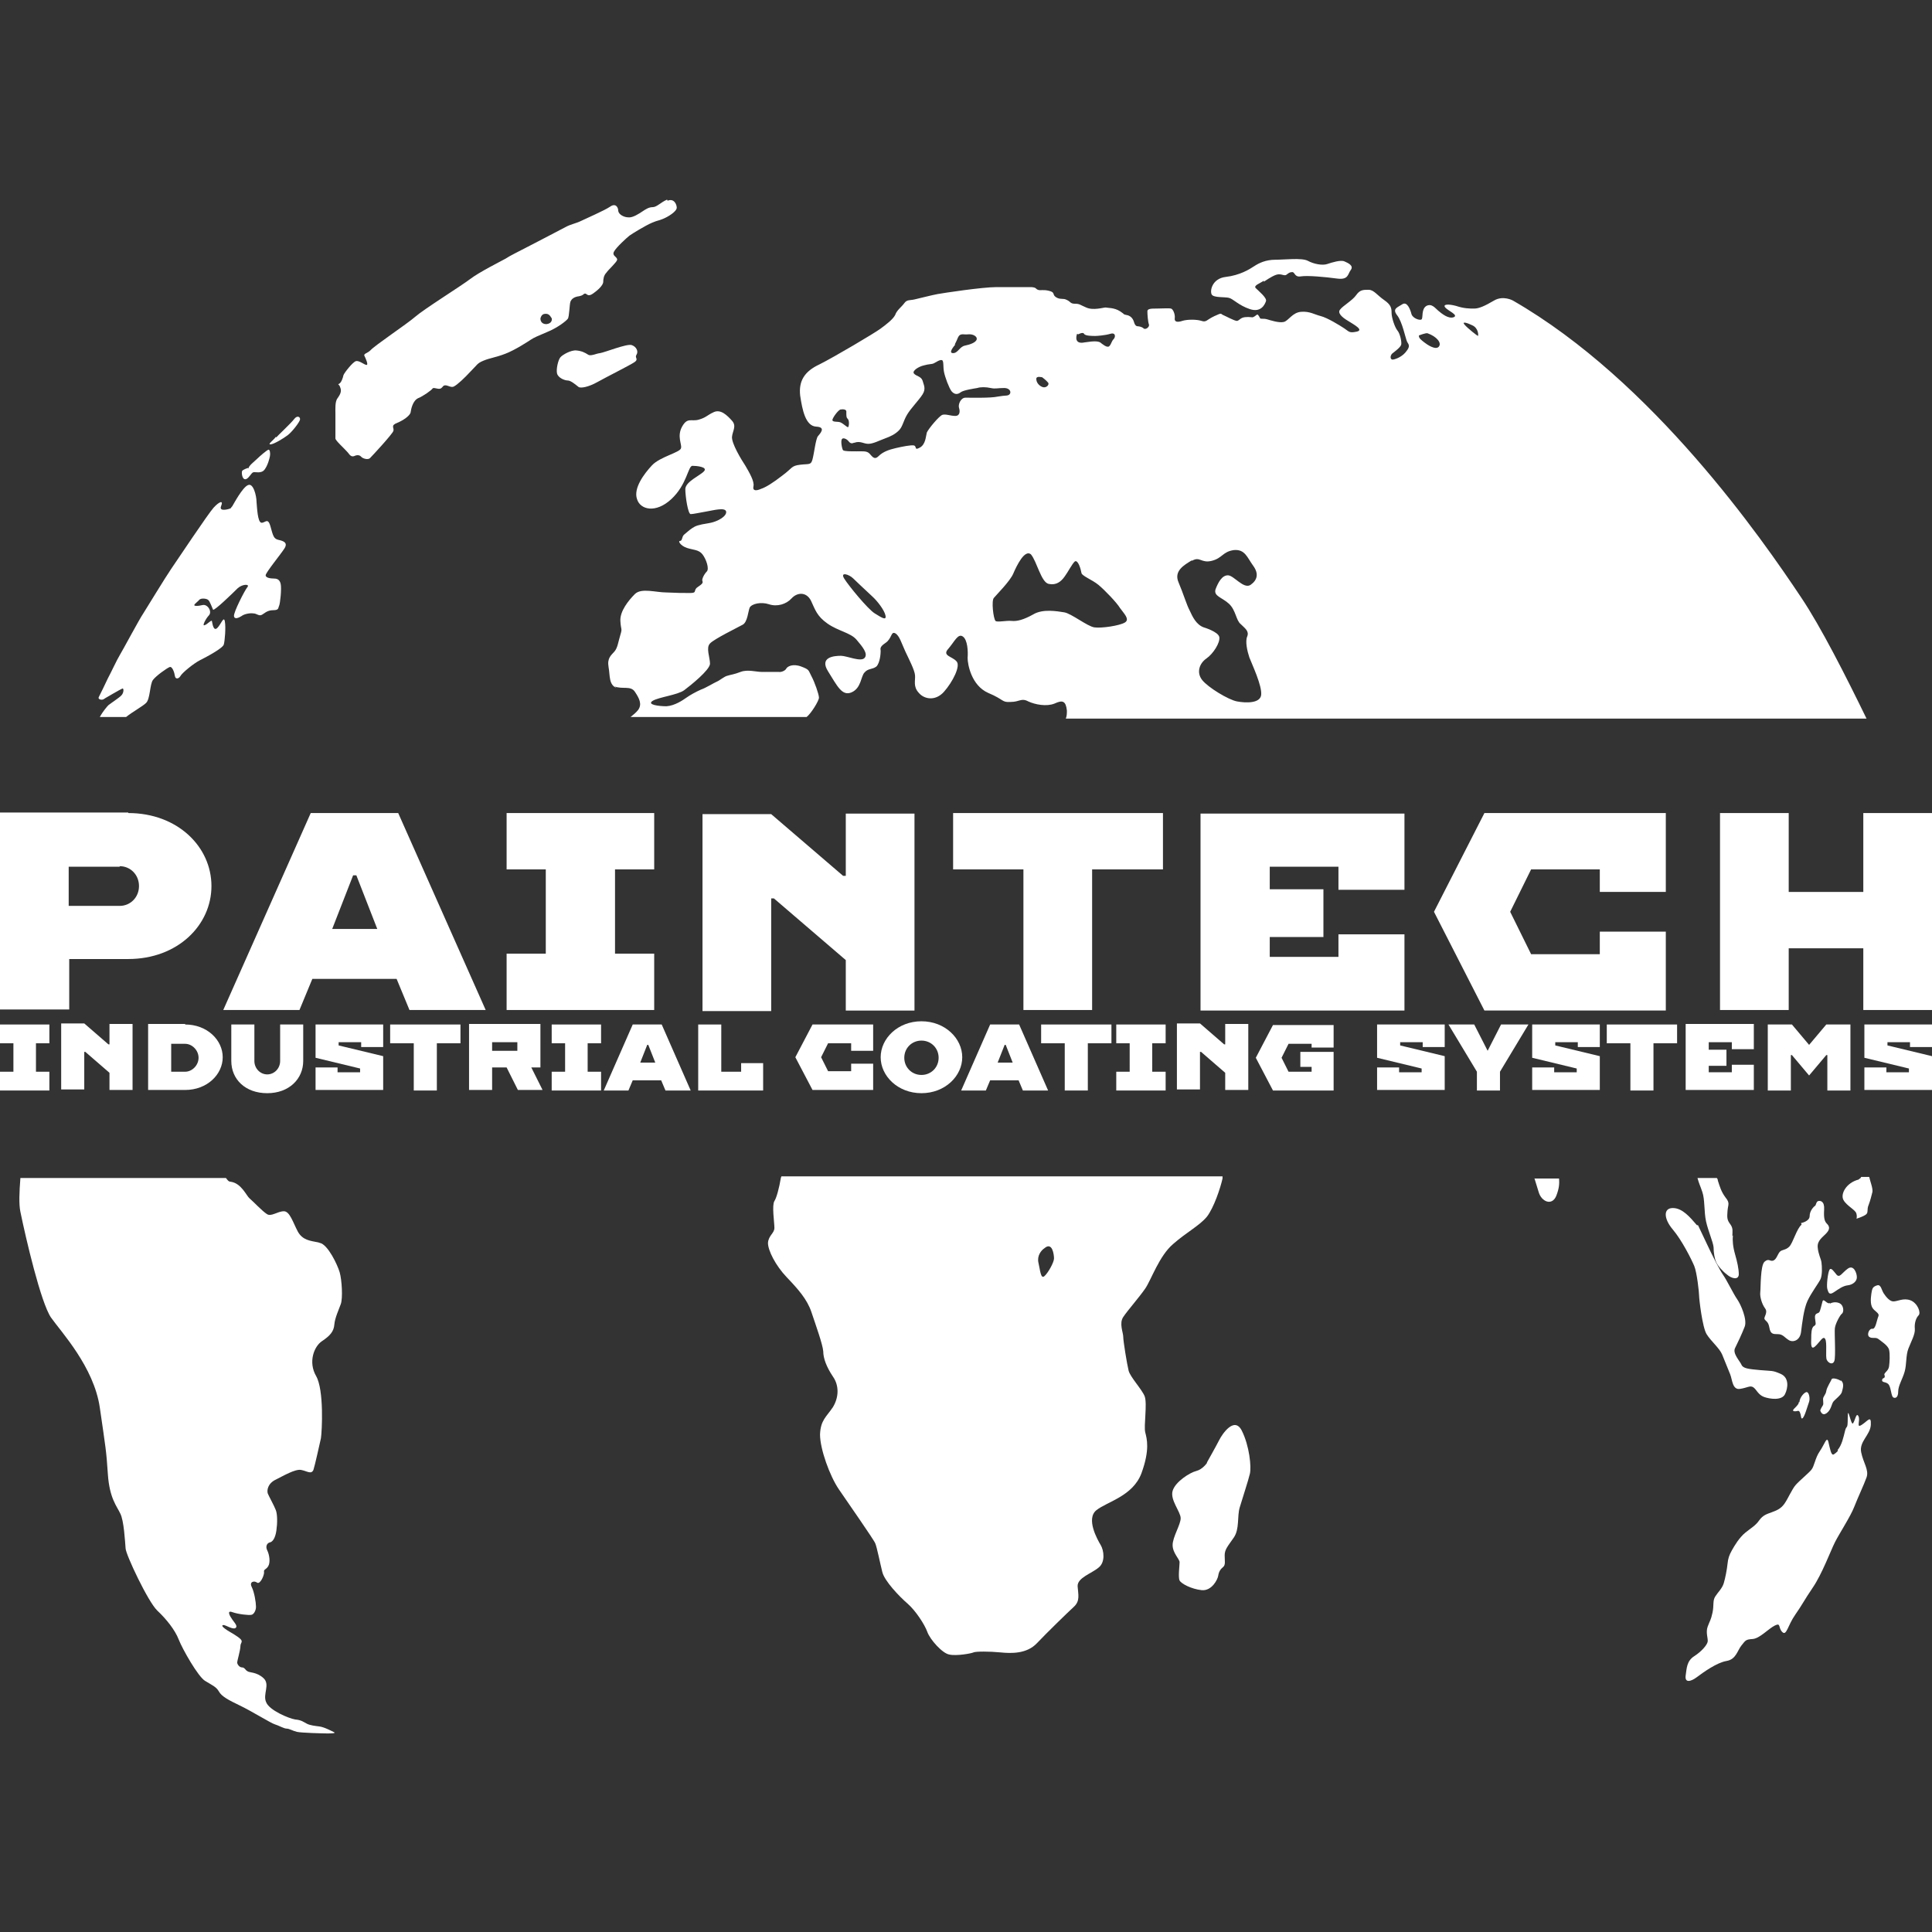 <?xml version="1.0" encoding="UTF-8"?>
<svg xmlns="http://www.w3.org/2000/svg" version="1.1" viewBox="0 0 36 36">
  <rect x="0" y="0" width="36" height="36" fill="#333333" stroke="none"/>
  <defs>
    <style>
      .cls-1 {
        fill: #fff;
      }
    </style>
  </defs>
  <!-- Generator: Adobe Illustrator 28.6.0, SVG Export Plug-In . SVG Version: 1.2.0 Build 709)  -->
  <g>
    <g id="katman_1">
      <g>
        <path class="cls-1" d="M22.49,27.25s.18-.32.23-.42.28-.45.42-.17.18.67.15.8-.14.46-.19.63,0,.4-.11.56-.17.22-.17.33.02.18-.03.22-.08.09-.09.16-.12.29-.31.27-.38-.12-.41-.18,0-.28,0-.34-.13-.17-.13-.32.15-.38.15-.5-.2-.34-.15-.51.32-.34.44-.37.2-.15.2-.15Z"/>
        <path class="cls-1" d="M33.56,22.79s.16-.03.16-.13.08-.18.1-.19.02-.08.06-.09.12,0,.11.16.01.22.05.26.07.09,0,.17-.18.14-.17.27.06.21.07.28.02.24-.02.32-.17.25-.24.4-.1.42-.12.58-.15.2-.23.15-.11-.11-.2-.11-.14,0-.16-.12-.07-.12-.09-.16.07-.12.01-.2-.1-.22-.09-.3,0-.5.08-.57.1,0,.16-.02.08-.11.12-.16.11-.03.18-.1.14-.34.23-.41Z"/>
        <path class="cls-1" d="M34.22,23.75c-.05-.06-.1-.14-.13-.09s-.06.3-.04.36.03.12.12.06.17-.12.26-.13.17-.07.17-.15-.06-.24-.17-.16-.15.18-.21.11Z"/>
        <path class="cls-1" d="M34.1,24.28c-.06.03-.12-.1-.14-.03s-.04.17-.06.2-.09.01-.08.11.03.12-.02.15-.05.15-.05.22-.02.24.07.16.15-.21.19-.14,0,.33.03.39.11.1.14.02,0-.52.01-.61.1-.25.13-.27.04-.1,0-.16-.15-.07-.22-.03Z"/>
        <path class="cls-1" d="M35.28,24.25c-.07,0-.14-.09-.18-.15s-.05-.17-.12-.15-.09.05-.1.1-.04.21,0,.3.15.11.12.18-.05.24-.11.23-.11.11-.06.15.12,0,.17.04.18.12.2.2.01.24,0,.31-.06.1-.08.13,0,.02,0,.06-.05.02-.05.07.09.02.13.09.04.21.08.23.09,0,.09-.11.08-.23.12-.37.02-.3.07-.43.13-.27.12-.37.02-.2.07-.25-.02-.23-.15-.28-.24.02-.32.02Z"/>
        <path class="cls-1" d="M31.62,22.83c-.13-.15-.27-.32-.45-.32s-.17.2,0,.4.35.56.4.68.09.49.09.55.06.59.14.72.24.26.29.38.11.27.15.37.04.29.18.27.19-.07.25-.03.09.14.2.18.33.07.39-.05.08-.31-.08-.38-.16-.05-.38-.07-.32-.03-.35-.1-.17-.21-.12-.31.13-.27.18-.4-.07-.41-.14-.51-.19-.35-.26-.45-.21-.38-.29-.55-.18-.38-.18-.38Z"/>
        <path class="cls-1" d="M33.53,26.13c0-.09.1-.2.14-.19s.06.12.04.18-.02.06-.06.18-.08.17-.09.1-.03-.12-.06-.11-.13.02-.07-.04.09-.09.09-.13Z"/>
        <path class="cls-1" d="M34.3,25.73c-.06-.04-.16-.06-.17-.03s-.09.15-.1.22-.06.1-.06.15.01.09,0,.11-.06.09-.05.11.04.1.12.04.09-.17.12-.21.15-.13.16-.18.06-.16-.02-.22Z"/>
        <path class="cls-1" d="M34.24,27.02c.08-.09.11-.24.14-.36s.05,0,.05-.25.06.17.1.11.06-.21.1-.13-.05.23.06.16.18-.19.17,0-.22.31-.18.51.15.33.1.47-.16.37-.23.55-.28.5-.36.66-.24.59-.41.84-.19.31-.33.51-.16.4-.24.32-.02-.18-.14-.12-.28.24-.41.25-.13.02-.21.12-.1.26-.28.29-.43.21-.55.3-.23.11-.21-.03.02-.27.16-.36.24-.21.25-.27-.04-.17,0-.28.06-.12.09-.26,0-.22.05-.3.13-.15.16-.25.06-.26.07-.36.03-.16.08-.25.14-.24.25-.33.19-.13.26-.23.15-.12.23-.15.17-.06.24-.16.14-.27.21-.35.23-.21.29-.28.07-.22.16-.35.13-.29.16-.17.05.26.1.23.08-.07.08-.07Z"/>
        <path class="cls-1" d="M4.62,8.72s-.1.03-.11.06,0,.15.06.15.11-.12.15-.13.15.03.21-.05.09-.2.1-.25,0-.13-.03-.12-.16.12-.21.17-.16.13-.16.18Z"/>
        <path class="cls-1" d="M5.14,8.14c-.05.07-.16.14-.1.14s.24-.11.32-.17.22-.24.23-.29-.05-.09-.11-.01-.31.31-.33.34Z"/>
        <path class="cls-1" d="M10.96,6.61c-.06-.04-.12-.07-.22-.08s-.26.08-.3.13-.08.22-.06.3.14.13.2.13.16.09.2.12.19,0,.35-.09.6-.31.69-.37,0-.08.04-.14,0-.15-.09-.18-.51.14-.59.15-.17.06-.22.03Z"/>
        <path class="cls-1" d="M12.43,3.72c-.12.05-.19.14-.27.14-.07,0-.13.04-.19.08-.06.04-.18.12-.26.11-.08,0-.18-.05-.19-.12,0-.07-.05-.15-.15-.08-.1.07-.47.23-.55.27-.08.04-.19.06-.28.11-.09.05-.52.27-.71.37s-.32.16-.41.22c-.09.05-.49.25-.66.38-.17.13-.86.56-1.02.7-.16.14-.75.53-.84.63-.05.05-.13.06-.11.1s.08.17.04.17c-.04,0-.14-.09-.2-.07s-.21.21-.23.26c-.01.05-.04.14-.08.16s0,0,.02.07c.03.07,0,.13-.05.2-.05.06-.04.21-.04.28,0,.07,0,.43,0,.47s.17.19.23.26c.05.07.08.09.14.06.06-.02.09,0,.11.02.02.03.13.07.17.02.05-.05.41-.44.43-.5.02-.06-.06-.1.07-.15.12-.05.23-.13.25-.19.01-.07.04-.22.14-.27.1-.04.25-.15.27-.18.02-.03.1.02.15,0,.05-.03.04-.06.09-.06s.11.05.16.02c.06-.03.19-.15.31-.28.13-.13.12-.15.24-.2.12-.05.23-.06.41-.13s.41-.22.47-.26.13-.07.32-.15c.19-.08.34-.2.37-.24.03-.04.03-.27.05-.32.02-.05.07-.09.16-.1.09-.02.07-.04.11-.05.04,0,.05.07.15,0,.1-.07.18-.15.19-.21,0-.06.01-.13.06-.18.04-.06.19-.19.2-.24,0-.06-.1-.07-.06-.15s.25-.27.29-.3c.04-.03.3-.19.42-.24.12-.05.1-.03.2-.07.1-.04.26-.14.26-.21,0-.06-.05-.18-.17-.13ZM10.18,6.04c-.1,0-.11-.08-.11-.1,0-.02.02-.08.07-.09.1-.02.12.06.14.08.01.03,0,.1-.1.11Z"/>
        <path class="cls-1" d="M23.55,5.23c-.07.05-.2.09-.15.14s.21.18.19.24-.09.22-.3.15-.31-.19-.39-.21-.28,0-.32-.06,0-.3.26-.33.44-.14.53-.2.22-.12.39-.12.5-.04.61.02.27.09.36.06.25-.08.32-.05.18.08.12.16-.04.19-.26.16-.55-.06-.67-.04-.11-.08-.16-.08-.07.02-.11.05-.1-.03-.19,0-.23.13-.23.13Z"/>
        <path class="cls-1" d="M34.67,21.95s-.03.02-.04.03c-.23.06-.34.27-.28.38.06.11.22.18.24.25s0,.11,0,.1c0,0,.13-.04.18-.08s.01-.09.05-.18c.03-.08.05-.16.07-.24.01-.07-.04-.19-.06-.28h-.15Z"/>
        <path class="cls-1" d="M32.28,23.03c0-.08.02-.14-.04-.22-.06-.08-.06-.12-.05-.25.01-.12.05-.14-.04-.25-.08-.11-.1-.19-.14-.31,0-.02-.01-.04-.02-.05h-.36c.03.11.05.14.09.26.05.14.03.37.07.55.04.18.13.38.14.48,0,.1.02.22.05.28.03.07.12.17.2.23.08.07.21.11.22,0,0-.11-.03-.24-.07-.38-.04-.14-.05-.26-.04-.35Z"/>
        <path class="cls-1" d="M28.59,21.95c.03.1.06.19.08.26.05.18.25.27.33.07.05-.13.06-.22.05-.32h-.46Z"/>
        <path class="cls-1" d="M14.55,21.95c-.03.18-.08.37-.12.43-.05.08,0,.4,0,.5,0,.1-.11.14-.12.28,0,.14.14.42.35.64s.38.41.46.65c.08.24.21.6.22.73,0,.13.06.29.18.47.12.17.11.39,0,.57-.12.18-.23.24-.24.51,0,.27.18.77.35,1.02s.66.95.68,1.01c.03.07.09.37.13.53.04.17.32.46.47.59s.32.39.37.53.28.4.41.42c.13.03.41-.02.45-.04.04-.02.3-.02.5,0s.49.03.68-.17c.19-.2.57-.57.69-.68.12-.11.08-.23.07-.38-.01-.16.26-.24.39-.35.13-.1.1-.32.04-.42s-.28-.49-.08-.65c.2-.16.68-.26.84-.69.16-.44.1-.64.07-.76-.03-.12.04-.53-.01-.67-.05-.13-.27-.36-.3-.48s-.1-.55-.1-.63-.08-.25,0-.37.3-.37.41-.53c.11-.16.26-.61.52-.83.25-.22.49-.34.63-.51.13-.17.25-.53.29-.71,0-.01,0-.02,0-.04h-8.22ZM19.46,23.78c-.07.06-.08-.13-.11-.25-.03-.13.05-.23.11-.27.15-.13.18.12.18.19s-.11.27-.18.33Z"/>
        <path class="cls-1" d="M5.93,23.15c-.15-.03-.29-.04-.38-.2-.09-.17-.15-.38-.26-.38-.12,0-.24.11-.32.05-.08-.05-.26-.24-.32-.29-.06-.05-.15-.28-.35-.31-.04,0-.06-.03-.09-.07H.38c-.02.26-.03.49,0,.63.1.49.38,1.69.57,1.97.19.27.8.92.91,1.68s.12.79.15,1.24.17.6.23.73c.07.13.09.53.1.65,0,.11.42,1,.59,1.16.17.16.33.36.4.54.07.18.36.69.49.77s.21.11.26.2c.05.09.18.16.39.26.21.1.58.33.65.35.07.02.17.08.22.08s.11.04.19.06c.08.02.5.03.56.03s.17,0,.14-.02c-.04-.02-.19-.1-.28-.11-.08-.01-.17-.02-.23-.05-.06-.03-.1-.07-.22-.08-.12-.02-.48-.17-.54-.32-.07-.15.08-.33-.05-.45-.13-.12-.27-.1-.3-.13-.04-.02-.05-.07-.1-.07s-.09-.06-.09-.09c0-.04.06-.23.06-.31s.1-.08-.11-.21c-.21-.12-.26-.17-.21-.18.05,0,.16.08.22.06.06-.03,0-.09-.05-.16s-.11-.18,0-.14c.11.04.31.06.35.05.04,0,.09-.07.09-.15s-.03-.27-.08-.37.05-.12.1-.08c.06.04.14-.15.13-.2-.01-.05.04-.04.08-.11.04-.07.02-.21-.02-.29s0-.14.05-.15.1-.08.12-.22c.02-.14.02-.3-.01-.38-.03-.08-.13-.26-.15-.31-.02-.06,0-.19.15-.26.14-.07.36-.2.47-.18.11.02.19.09.23,0,.03-.09.11-.46.14-.59.02-.13.06-.9-.09-1.16-.15-.26-.04-.55.11-.65.15-.1.22-.18.23-.31.01-.12.08-.27.12-.38.04-.11.02-.45-.02-.59-.04-.14-.22-.52-.37-.55Z"/>
        <path class="cls-1" d="M11.45,12.79c.15.06.3-.02.38.1.08.12.14.23.06.34-.04.05-.09.09-.14.13h3.28c.08-.06.23-.3.23-.36,0-.06-.08-.29-.14-.4-.06-.11-.03-.12-.19-.18-.16-.06-.26,0-.28.04-.02.04-.1.07-.14.06-.04,0-.04,0-.09,0-.05,0-.13,0-.23,0-.1,0-.26-.05-.39,0-.13.05-.18.05-.24.07-.06.01-.15.09-.2.11s-.21.12-.3.15c-.09.04-.2.1-.27.15s-.22.15-.37.16c-.15,0-.37-.03-.26-.1.11-.07.47-.11.59-.2.12-.09.47-.37.48-.49,0-.12-.08-.3,0-.38.07-.08.52-.3.61-.35s.1-.25.13-.32c.04-.07.21-.11.36-.06s.32,0,.42-.11.27-.13.36.04c.08.17.11.29.31.43s.43.17.54.3c.11.13.22.26.15.34-.07.08-.33-.04-.44-.04-.12,0-.41.02-.24.29s.26.47.44.39c.18-.08.17-.3.24-.37.07-.08.14-.05.22-.11.07-.07.08-.25.08-.29s-.03-.07.09-.15.1-.22.18-.18c.08.04.12.19.19.34.07.15.17.34.18.44s-.04.21.07.33c.1.12.31.16.47-.02.16-.18.32-.49.23-.57-.08-.09-.27-.1-.15-.23.12-.14.18-.29.27-.23.09.06.1.28.09.4,0,.12.07.51.38.65.31.13.25.18.42.17.17,0,.2-.08.33-.01.13.06.34.1.49.04.15-.07.21-.05.23.13,0,.05,0,.1-.02.15h14.92c-.38-.78-.85-1.71-1.22-2.26-.72-1.08-2.76-4.03-5.37-5.53,0,0-.18-.1-.35,0s-.28.15-.37.15c-.09,0-.19,0-.34-.05-.15-.04-.25-.03-.2.03.05.06.25.14.16.18-.1.04-.23-.07-.29-.12s-.12-.14-.22-.09c-.1.06-.06.22-.09.25s-.17-.02-.19-.1c-.02-.08-.08-.24-.17-.18-.09.06-.19.08-.1.2.1.12.16.44.19.5.03.05.06.08-.01.17-.07.1-.19.15-.25.16-.06.01-.06-.07-.02-.11.05-.04.16-.12.17-.17s-.02-.2-.07-.26c-.05-.06-.11-.24-.11-.33,0-.09-.01-.15-.14-.24-.13-.09-.19-.19-.29-.19-.1,0-.16,0-.23.1s-.25.2-.3.27c-.05.06.03.14.15.21.11.07.3.17.16.2-.14.03-.14,0-.23-.06s-.32-.2-.44-.23-.2-.09-.36-.08c-.17.01-.24.17-.33.19s-.24-.03-.31-.05-.12,0-.13-.02-.03-.06-.05-.07c-.01,0-.05.04-.08.05-.02.01-.06-.01-.15,0s-.1.06-.15.07c-.05,0-.21-.09-.26-.11s-.01-.05-.16.02-.15.12-.24.09c-.09-.03-.27-.03-.36,0s-.15.02-.14-.05c.01-.07-.03-.17-.07-.18s-.18,0-.27,0c-.09,0-.17,0-.17.05,0,.06.01.2.03.25.01.05-.07.1-.1.07-.03-.03-.09-.04-.11-.04-.02,0-.05-.01-.07-.08s-.07-.12-.14-.13c-.08-.02-.01,0-.12-.07s-.23-.06-.27-.07c-.04,0-.23.06-.36,0-.12-.05-.12-.07-.21-.07-.09,0-.08-.04-.15-.07-.07-.04-.12,0-.2-.05-.08-.05-.01-.09-.13-.12s-.16,0-.21-.02-.02-.04-.12-.05c-.1,0-.38,0-.65,0-.27,0-.99.11-1.1.13-.11.02-.34.08-.43.1s-.14,0-.19.07c-.05.07-.14.13-.17.22-.04.08-.17.18-.28.26s-.85.52-1.13.66c-.28.13-.39.31-.36.58.04.27.1.57.3.58.19.01.07.13.03.18-.04.05-.07.32-.1.43-.03.11-.06.08-.23.1-.17.02-.14.06-.33.2-.18.14-.31.22-.4.25-.09.04-.16.04-.14-.05.02-.09-.08-.26-.15-.38-.08-.12-.26-.42-.25-.54.01-.11.09-.2,0-.3-.09-.1-.21-.22-.34-.16-.13.06-.14.1-.28.14-.14.04-.21-.05-.31.13s0,.33-.02.4c-.01.08-.39.16-.54.32s-.35.43-.28.63c.06.2.35.27.64,0s.31-.61.39-.62c.08,0,.29.02.22.1s-.34.19-.35.33c0,.14.05.47.1.47.05,0,.18-.03.3-.05s.34-.08.36,0c.02.08-.14.19-.33.22-.19.03-.24.05-.3.09s-.1.08-.15.12-.03.12-.08.12c-.04,0,.01.09.13.13.12.04.22.03.29.12s.13.27.08.32-.1.15-.08.18c.01.03,0,.05-.09.11-.09.06,0,.11-.14.11s-.24,0-.44-.01c-.2,0-.47-.09-.59.03s-.28.32-.27.5c.01.18.04.13,0,.26-.04.13-.05.24-.11.31-.06.07-.14.12-.11.29.03.16,0,.33.15.39ZM27.43,6.06c.12.05.12.19.11.2-.01,0-.19-.14-.25-.21-.06-.07.06-.03.14.01ZM26.44,6.25s.13-.05.16-.04c.17.06.27.18.21.25-.06.07-.22-.04-.27-.08-.05-.04-.11-.08-.1-.13ZM22.21,10.45c.15-.09.17.05.37,0s.2-.17.41-.2c.21-.02.25.14.36.29.11.15.08.27-.05.36-.13.08-.31-.18-.42-.18-.11,0-.18.13-.23.26-.04.13.12.15.25.27s.13.31.22.38c.08.08.16.13.12.23-.04.09,0,.27.04.39.05.13.24.53.22.7-.02.16-.29.15-.45.12s-.54-.26-.65-.4c-.11-.14-.05-.31.08-.4s.26-.3.24-.4c-.02-.1-.29-.18-.29-.18-.14-.05-.21-.2-.26-.31-.06-.11-.12-.32-.21-.53-.09-.21.1-.32.25-.41ZM16.3,11.43c-.13-.08-.49-.52-.57-.65-.08-.13.09-.08.17,0,0,0,.25.24.35.33s.23.26.25.36-.07.04-.2-.04ZM20.09,6.23s.09-.05.11-.01c.02.04.15.04.21.04.03,0,.18-.01.28-.04.1-.03.1.06.06.1-.04.04-.04.09-.08.13s-.13-.04-.17-.07c-.04-.02-.1-.03-.29,0-.19.04-.16-.11-.14-.16ZM19.42,7.03s.08.06.11.1c.03.04-.04.11-.11.08-.07-.03-.11-.09-.11-.15,0-.06.1-.03.11-.03ZM19.21,10.33c.11.13.19.52.33.55.14.03.23-.04.3-.14.06-.08.14-.24.19-.28.06-.03.11.15.12.21,0,.06.2.13.32.23s.34.33.4.43c.07.1.19.21.09.27s-.44.11-.57.09-.43-.26-.56-.28c-.13-.02-.4-.07-.58.04-.18.1-.3.13-.4.12-.1-.01-.27.03-.3,0-.04-.04-.08-.38-.03-.43.05-.06.3-.31.36-.45s.22-.48.34-.35ZM17.79,6.42c.03-.06.04-.08.06-.13.04-.09.1-.05.19-.06s.17.04.16.09c-.01.06-.12.1-.22.12s-.13.14-.22.14,0-.11.04-.16ZM15.92,8.25c.11-.04.17.02.26.02.09,0,.2-.06.31-.1s.19-.08.26-.15.08-.17.15-.29c.07-.12.22-.27.29-.38.07-.11.02-.18,0-.26-.03-.08-.12-.08-.16-.13-.04-.05.09-.13.18-.15.1-.03.15-.02.19-.04.04-.02.11-.07.15-.06s.02.12.04.22c.02.1.09.29.14.36.06.07.12.06.17.02s.25-.07.31-.08c.06-.02.16-.02.25,0,.09.02.12,0,.25,0,.14,0,.15.13.05.14s-.04,0-.17.02c-.13.03-.51.02-.6.02s-.14.13-.12.19.02.15-.07.15c-.09,0-.18-.04-.24-.02-.06.02-.26.26-.29.33-.02.07-.02.22-.13.28-.11.06-.05-.02-.11-.04-.06-.01-.21.02-.34.05-.13.03-.24.07-.32.15s-.12,0-.17-.05-.12-.04-.24-.04c-.12,0-.22,0-.25-.02-.02-.02-.05-.18-.02-.21.02-.03.09,0,.12.04.03.04.06.05.1.03ZM15.67,7.63s.11-.02.1.05c0,.08,0,.1.03.13.03.03.02.15,0,.15-.02,0-.09-.07-.14-.09-.05-.02-.14,0-.15-.04,0-.04.1-.18.15-.2Z"/>
        <path class="cls-1" d="M1.96,13.01s.29-.17.32-.18c.03-.01.03.08-.02.13-.05.05-.19.14-.24.18-.02.02-.1.11-.16.22h.49c.11-.09.31-.2.37-.26.08-.07.07-.35.13-.43.06-.08.26-.22.31-.24s.09.1.1.17c.01.06.07.05.1,0,.03-.06.25-.24.37-.3.12-.06.42-.22.44-.29s.04-.32.02-.43c-.02-.11-.07.05-.14.12-.07.07-.09-.07-.1-.12,0-.05-.09.06-.14.07-.05.02.03-.13.08-.18s.02-.14-.04-.18c-.06-.04-.09,0-.19,0s.02-.07.05-.11c.03-.04.14-.03.17,0,.03.02.07.14.09.18.02.03.37-.31.46-.4.09-.08.23-.08.18-.02-.05.06-.26.47-.25.54.01.07.09.03.14,0,.05-.04.16-.06.22-.05.06,0,.1.05.15.03s.1-.09.22-.09c.11,0,.09-.04.11-.08.02-.04.05-.32.03-.41-.02-.09-.08-.1-.13-.1s-.15-.01-.15-.06c0-.05.28-.39.35-.5.07-.11-.02-.14-.11-.16-.09-.02-.1-.07-.15-.25-.05-.18-.1-.06-.17-.07s-.08-.28-.09-.39c0-.11-.06-.36-.16-.31-.1.04-.26.34-.29.39-.03.04-.02.02-.03.04-.01.01-.23.08-.18-.04s-.04-.08-.14.03c-.1.11-.68.98-.79,1.14-.11.16-.45.72-.52.83-.07.1-.39.7-.44.78s-.17.34-.22.43c-.04.09-.15.31-.17.35-.02.04.05.06.09.04Z"/>
        <g>
          <path class="cls-1" d="M2.39,15.15c.92,0,1.55.63,1.55,1.36s-.63,1.36-1.55,1.36h-1.1v.94H0v-3.67h2.39ZM2.23,16.15h-.95v.73h.95c.2,0,.36-.16.36-.37s-.16-.37-.36-.37Z"/>
          <path class="cls-1" d="M5.58,18.82h-1.42l1.63-3.67h1.63l1.63,3.67h-1.42l-.24-.58h-1.57l-.24.58ZM6.63,16.31h-.05l-.39,1h.84l-.39-1Z"/>
          <path class="cls-1" d="M9.44,15.15h2.75v1.05h-.73v1.57h.73v1.05h-2.75v-1.05h.73v-1.57h-.73v-1.05Z"/>
          <path class="cls-1" d="M15.76,16.31v-1.15h1.28v3.67h-1.28v-.94l-1.34-1.15h-.05v2.1h-1.28v-3.67h1.28l1.34,1.15h.05Z"/>
          <path class="cls-1" d="M20.35,16.2v2.62h-1.28v-2.62h-1.31v-1.05h3.91v1.05h-1.31Z"/>
          <path class="cls-1" d="M24.94,16.57v-.42h-1.28v.42h1v.89h-1v.37h1.28v-.42h1.23v1.42h-3.8v-3.67h3.8v1.42h-1.23Z"/>
          <path class="cls-1" d="M26.72,16.99l.94-1.84h3.38v1.47h-1.23v-.42h-1.28l-.39.79.39.79h1.28v-.42h1.23v1.47h-3.38l-.94-1.84Z"/>
          <path class="cls-1" d="M36,18.82h-1.28v-1.15h-1.39v1.15h-1.28v-3.67h1.28v1.47h1.39v-1.47h1.28v3.67Z"/>
        </g>
        <g>
          <path class="cls-1" d="M0,19.09h.92v.35h-.25v.53h.25v.35H0v-.35h.25v-.53H0v-.35Z"/>
          <path class="cls-1" d="M2.04,19.47v-.39h.43v1.23h-.43v-.32l-.45-.39h-.02v.7h-.43v-1.23h.43l.45.39h.02Z"/>
          <path class="cls-1" d="M3.45,19.09c.41,0,.7.29.7.61s-.29.61-.7.61h-.69v-1.23h.69ZM3.19,19.44v.53h.26c.13,0,.25-.12.25-.26s-.12-.26-.25-.26h-.26Z"/>
          <path class="cls-1" d="M5.22,19.77v-.68h.43v.68c0,.33-.26.6-.67.6s-.67-.26-.67-.6v-.68h.43v.68c0,.14.11.25.24.25s.24-.11.24-.25Z"/>
          <path class="cls-1" d="M5.88,19.09h1.26v.42h-.41v-.09h-.42v.06l.83.2v.63h-1.26v-.42h.41v.09h.42v-.07l-.83-.2v-.62Z"/>
          <path class="cls-1" d="M8.14,19.44v.88h-.43v-.88h-.44v-.35h1.31v.35h-.44Z"/>
          <path class="cls-1" d="M9.45,19.89h-.28v.42h-.43v-1.23h1.33v.81h-.17l.21.42h-.46l-.21-.42ZM9.17,19.58h.47v-.16h-.47v.16Z"/>
          <path class="cls-1" d="M10.28,19.09h.92v.35h-.25v.53h.25v.35h-.92v-.35h.25v-.53h-.25v-.35Z"/>
          <path class="cls-1" d="M11.72,20.32h-.47l.54-1.23h.54l.54,1.23h-.47l-.08-.19h-.53l-.08.19ZM12.08,19.47h-.02l-.13.33h.28l-.13-.33Z"/>
          <path class="cls-1" d="M14.22,19.81v.51h-1.21v-1.23h.43v.88h.37v-.16h.41Z"/>
          <path class="cls-1" d="M14.82,19.7l.32-.61h1.13v.49h-.41v-.14h-.43l-.13.26.13.26h.43v-.14h.41v.49h-1.13l-.32-.61Z"/>
          <path class="cls-1" d="M17.17,20.37c-.44,0-.76-.32-.76-.67s.32-.67.76-.67.76.32.76.67-.32.67-.76.67ZM17.17,19.39c-.18,0-.32.14-.32.32s.14.32.32.32.32-.14.32-.32-.14-.32-.32-.32Z"/>
          <path class="cls-1" d="M18.38,20.32h-.47l.54-1.23h.54l.54,1.23h-.47l-.08-.19h-.53l-.08.19ZM18.74,19.47h-.02l-.13.33h.28l-.13-.33Z"/>
          <path class="cls-1" d="M20.27,19.44v.88h-.43v-.88h-.44v-.35h1.31v.35h-.44Z"/>
          <path class="cls-1" d="M20.8,19.09h.92v.35h-.25v.53h.25v.35h-.92v-.35h.25v-.53h-.25v-.35Z"/>
          <path class="cls-1" d="M22.83,19.47v-.39h.43v1.23h-.43v-.32l-.45-.39h-.02v.7h-.43v-1.23h.43l.45.39h.02Z"/>
          <path class="cls-1" d="M24.23,19.6h.62v.72h-1.13l-.32-.61.32-.61h1.13v.42h-.41v-.07h-.43l-.13.26.13.26h.43v-.09h-.21v-.28Z"/>
          <path class="cls-1" d="M25.66,19.09h1.26v.42h-.41v-.09h-.42v.06l.83.2v.63h-1.26v-.42h.41v.09h.42v-.07l-.83-.2v-.62Z"/>
          <path class="cls-1" d="M28,19.09h.48l-.53.88v.35h-.43v-.35l-.53-.88h.48l.25.49h0l.25-.49Z"/>
          <path class="cls-1" d="M28.55,19.09h1.26v.42h-.41v-.09h-.42v.06l.83.2v.63h-1.26v-.42h.41v.09h.42v-.07l-.83-.2v-.62Z"/>
          <path class="cls-1" d="M30.81,19.44v.88h-.43v-.88h-.44v-.35h1.31v.35h-.44Z"/>
          <path class="cls-1" d="M32.27,19.56v-.14h-.43v.14h.33v.3h-.33v.12h.43v-.14h.41v.47h-1.27v-1.23h1.27v.47h-.41Z"/>
          <path class="cls-1" d="M34.03,19.09h.45v1.23h-.43v-.66h-.02l-.32.38-.32-.38h-.02v.66h-.43v-1.23h.45l.32.38.32-.38Z"/>
          <path class="cls-1" d="M34.74,19.09h1.26v.42h-.41v-.09h-.42v.06l.83.2v.63h-1.26v-.42h.41v.09h.42v-.07l-.83-.2v-.62Z"/>
        </g>
      </g>
    </g>
  </g>
</svg>